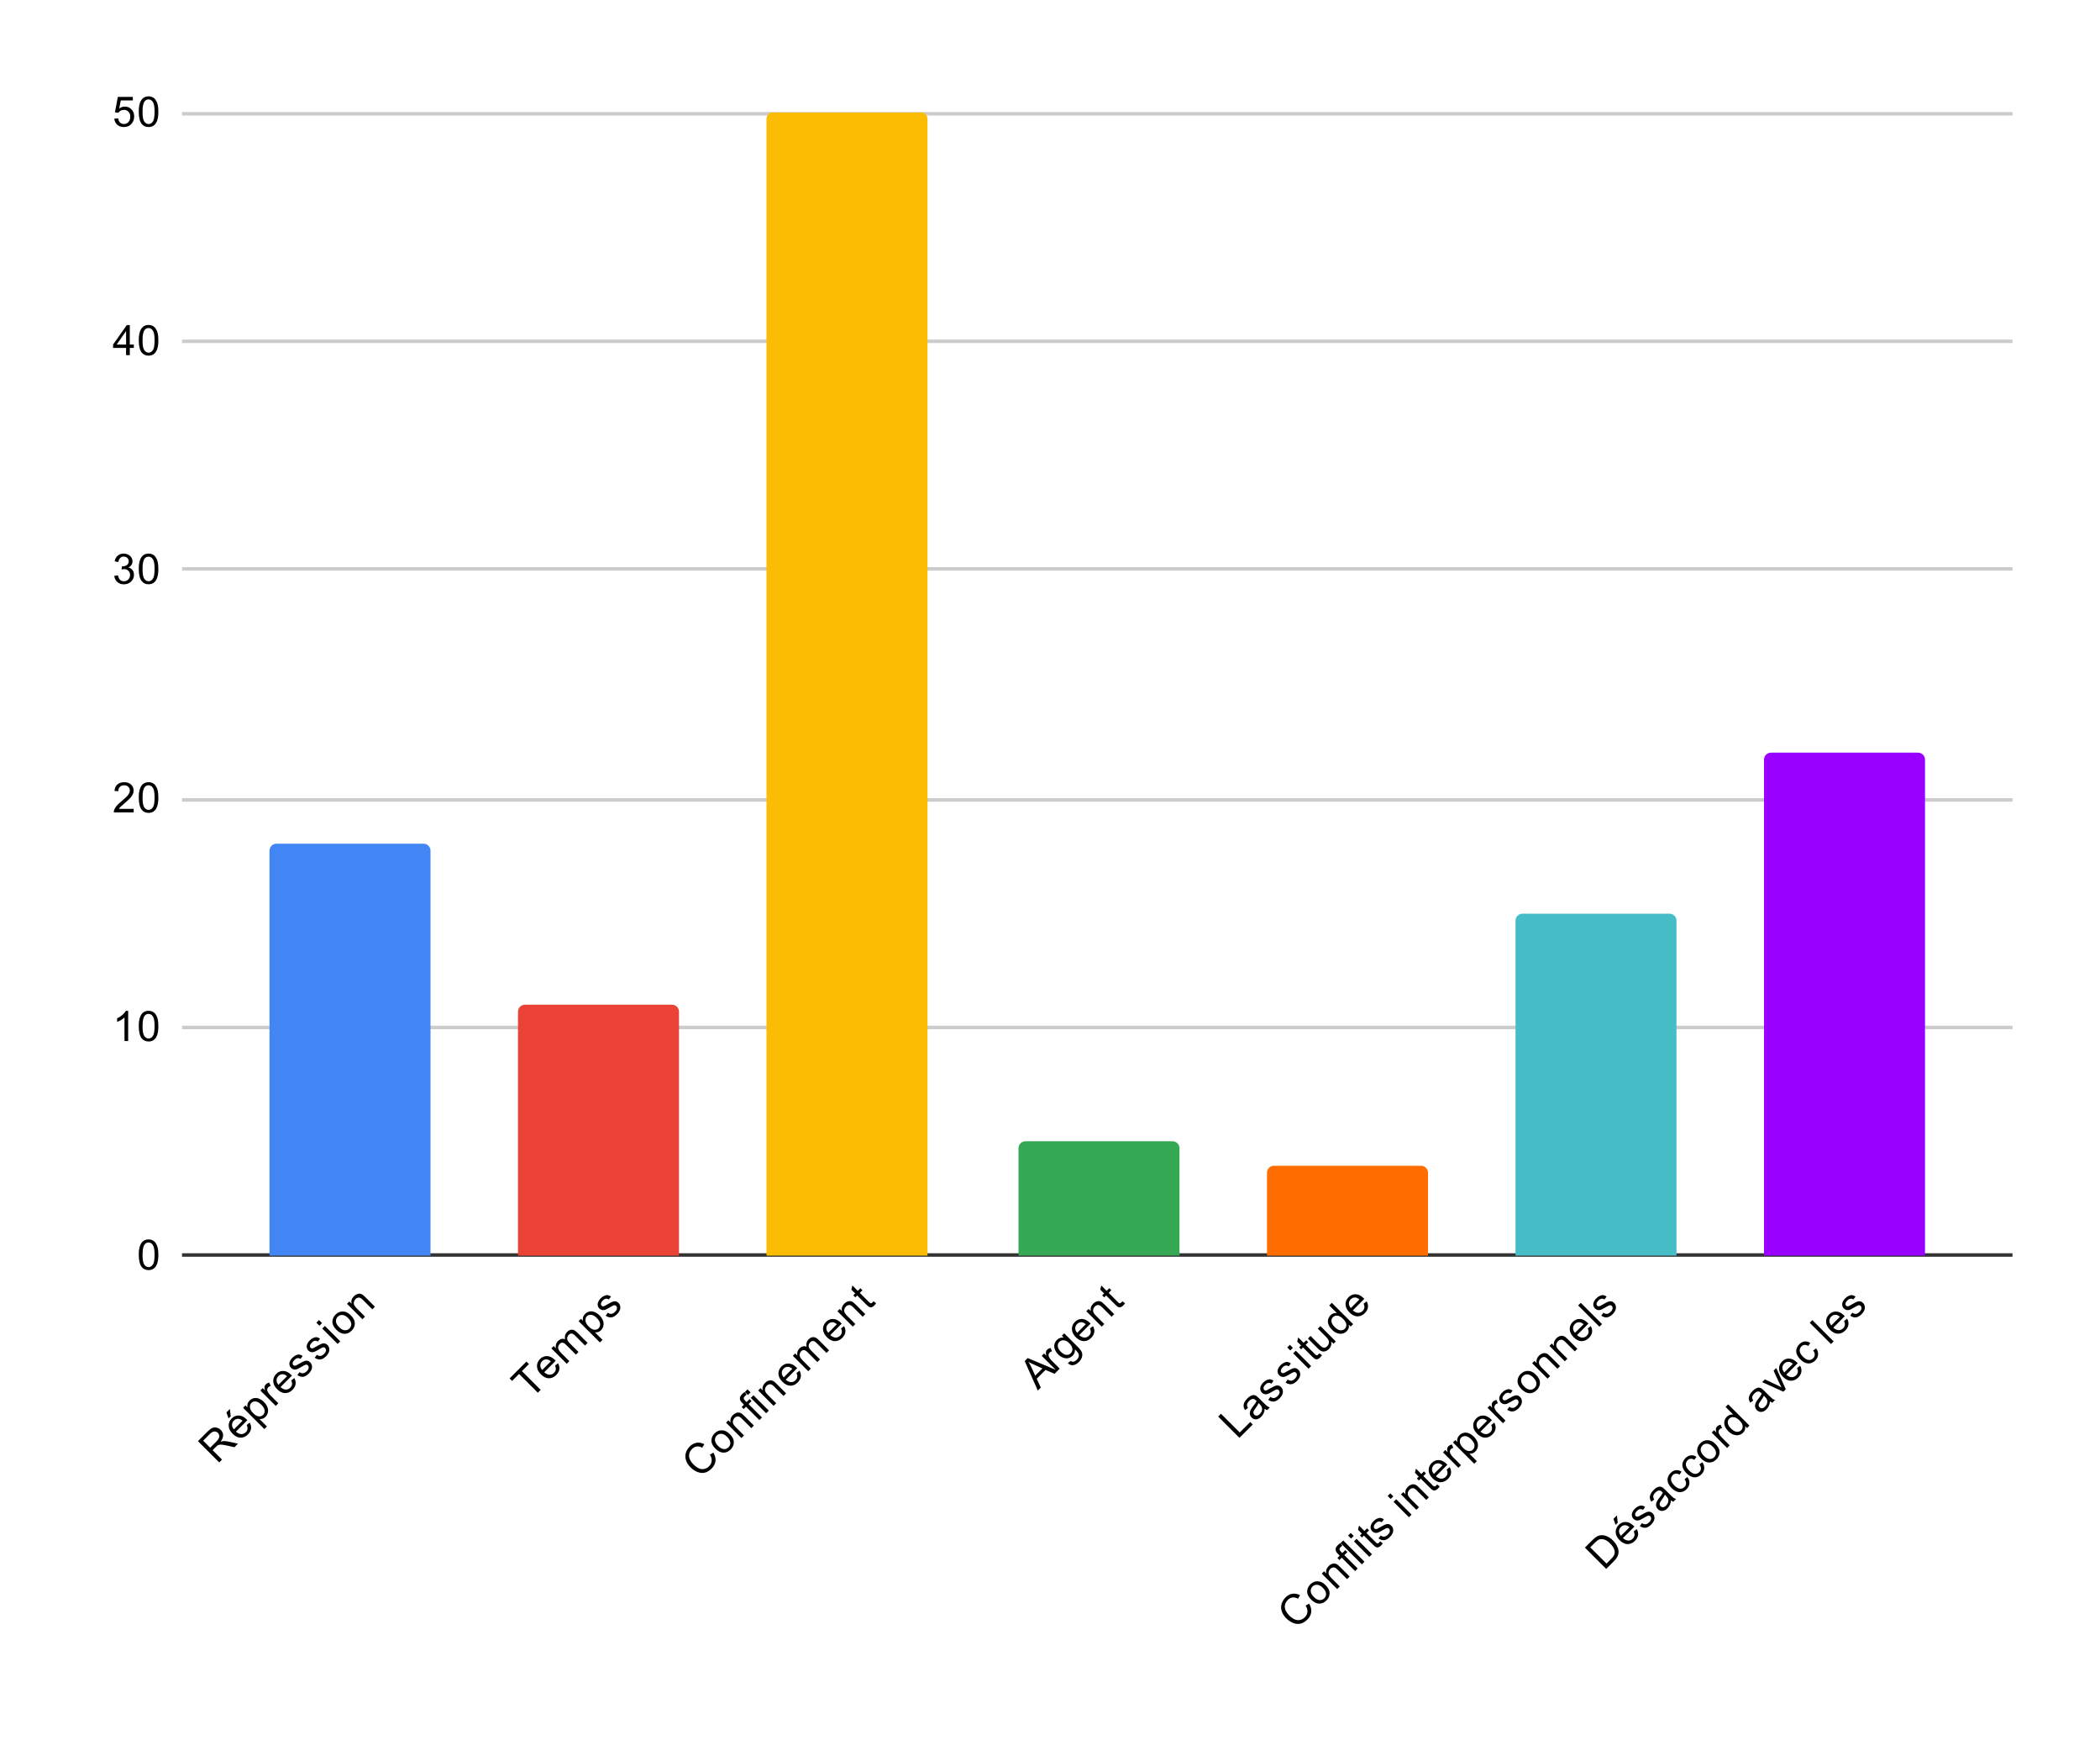 <svg version="1.1" viewBox="0.0 0.0 600.0 503.0" fill="none" stroke="none" stroke-linecap="square" stroke-miterlimit="10" width="600" height="503" xmlns:xlink="http://www.w3.org/1999/xlink" xmlns="http://www.w3.org/2000/svg"><path fill="#ffffff" d="M0 0L600.0 0L600.0 503.0L0 503.0L0 0Z" fill-rule="nonzero"/><path stroke="#333333" stroke-width="1.0" stroke-linecap="butt" d="M52.5 358.5L574.5 358.5" fill-rule="nonzero"/><path stroke="#cccccc" stroke-width="1.0" stroke-linecap="butt" d="M52.5 293.5L574.5 293.5" fill-rule="nonzero"/><path stroke="#cccccc" stroke-width="1.0" stroke-linecap="butt" d="M52.5 228.5L574.5 228.5" fill-rule="nonzero"/><path stroke="#cccccc" stroke-width="1.0" stroke-linecap="butt" d="M52.5 162.5L574.5 162.5" fill-rule="nonzero"/><path stroke="#cccccc" stroke-width="1.0" stroke-linecap="butt" d="M52.5 97.5L574.5 97.5" fill-rule="nonzero"/><path stroke="#cccccc" stroke-width="1.0" stroke-linecap="butt" d="M52.5 32.5L574.5 32.5" fill-rule="nonzero"/><clipPath id="id_0"><path d="M52.15 32.15L574.85 32.15L574.85 358.675L52.15 358.675L52.15 32.15Z" clip-rule="nonzero"/></clipPath><path stroke="#000000" stroke-width="2.0" stroke-linecap="butt" stroke-opacity="0.0" clip-path="url(#id_0)" d="M123.0 359.0L77.0 359.0L77.0 243.0C77.0 241.895 77.895 241.0 79.0 241.0L121.0 241.0C122.105 241.0 123.0 241.895 123.0 243.0Z" fill-rule="nonzero"/><path fill="#4285f4" clip-path="url(#id_0)" d="M123.0 359.0L77.0 359.0L77.0 243.0C77.0 241.895 77.895 241.0 79.0 241.0L121.0 241.0C122.105 241.0 123.0 241.895 123.0 243.0Z" fill-rule="nonzero"/><path stroke="#000000" stroke-width="2.0" stroke-linecap="butt" stroke-opacity="0.0" clip-path="url(#id_0)" d="M194.0 359.0L148.0 359.0L148.0 289.0C148.0 287.895 148.895 287.0 150.0 287.0L192.0 287.0C193.105 287.0 194.0 287.895 194.0 289.0Z" fill-rule="nonzero"/><path fill="#ea4335" clip-path="url(#id_0)" d="M194.0 359.0L148.0 359.0L148.0 289.0C148.0 287.895 148.895 287.0 150.0 287.0L192.0 287.0C193.105 287.0 194.0 287.895 194.0 289.0Z" fill-rule="nonzero"/><path stroke="#000000" stroke-width="2.0" stroke-linecap="butt" stroke-opacity="0.0" clip-path="url(#id_0)" d="M265.0 359.0L219.0 359.0L219.0 34.0C219.0 32.895 219.895 32.0 221.0 32.0L263.0 32.0C264.105 32.0 265.0 32.895 265.0 34.0Z" fill-rule="nonzero"/><path fill="#fbbc04" clip-path="url(#id_0)" d="M265.0 359.0L219.0 359.0L219.0 34.0C219.0 32.895 219.895 32.0 221.0 32.0L263.0 32.0C264.105 32.0 265.0 32.895 265.0 34.0Z" fill-rule="nonzero"/><path stroke="#000000" stroke-width="2.0" stroke-linecap="butt" stroke-opacity="0.0" clip-path="url(#id_0)" d="M337.0 359.0L291.0 359.0L291.0 328.0C291.0 326.895 291.895 326.0 293.0 326.0L335.0 326.0C336.105 326.0 337.0 326.895 337.0 328.0Z" fill-rule="nonzero"/><path fill="#34a853" clip-path="url(#id_0)" d="M337.0 359.0L291.0 359.0L291.0 328.0C291.0 326.895 291.895 326.0 293.0 326.0L335.0 326.0C336.105 326.0 337.0 326.895 337.0 328.0Z" fill-rule="nonzero"/><path stroke="#000000" stroke-width="2.0" stroke-linecap="butt" stroke-opacity="0.0" clip-path="url(#id_0)" d="M408.0 359.0L362.0 359.0L362.0 335.0C362.0 333.895 362.895 333.0 364.0 333.0L406.0 333.0C407.105 333.0 408.0 333.895 408.0 335.0Z" fill-rule="nonzero"/><path fill="#ff6d01" clip-path="url(#id_0)" d="M408.0 359.0L362.0 359.0L362.0 335.0C362.0 333.895 362.895 333.0 364.0 333.0L406.0 333.0C407.105 333.0 408.0 333.895 408.0 335.0Z" fill-rule="nonzero"/><path stroke="#000000" stroke-width="2.0" stroke-linecap="butt" stroke-opacity="0.0" clip-path="url(#id_0)" d="M479.0 359.0L433.0 359.0L433.0 263.0C433.0 261.895 433.895 261.0 435.0 261.0L477.0 261.0C478.105 261.0 479.0 261.895 479.0 263.0Z" fill-rule="nonzero"/><path fill="#46bdc6" clip-path="url(#id_0)" d="M479.0 359.0L433.0 359.0L433.0 263.0C433.0 261.895 433.895 261.0 435.0 261.0L477.0 261.0C478.105 261.0 479.0 261.895 479.0 263.0Z" fill-rule="nonzero"/><path stroke="#000000" stroke-width="2.0" stroke-linecap="butt" stroke-opacity="0.0" clip-path="url(#id_0)" d="M550.0 359.0L504.0 359.0L504.0 217.0C504.0 215.895 504.895 215.0 506.0 215.0L548.0 215.0C549.105 215.0 550.0 215.895 550.0 217.0Z" fill-rule="nonzero"/><path fill="#9900ff" clip-path="url(#id_0)" d="M550.0 359.0L504.0 359.0L504.0 217.0C504.0 215.895 504.895 215.0 506.0 215.0L548.0 215.0C549.105 215.0 550.0 215.895 550.0 217.0Z" fill-rule="nonzero"/><path fill="#000000" d="M39.65 358.441Q39.65 356.909 39.962 355.988Q40.275 355.05 40.884 354.55Q41.509 354.05 42.447 354.05Q43.134 354.05 43.65 354.331Q44.181 354.613 44.525 355.144Q44.869 355.659 45.056 356.409Q45.244 357.159 45.244 358.441Q45.244 359.956 44.931 360.878Q44.634 361.8 44.009 362.316Q43.4 362.816 42.447 362.816Q41.212 362.816 40.494 361.925Q39.65 360.863 39.65 358.441ZM40.728 358.441Q40.728 360.55 41.228 361.253Q41.728 361.956 42.447 361.956Q43.181 361.956 43.666 361.253Q44.166 360.55 44.166 358.441Q44.166 356.316 43.666 355.628Q43.181 354.925 42.431 354.925Q41.712 354.925 41.275 355.534Q40.728 356.316 40.728 358.441Z" fill-rule="nonzero"/><path fill="#000000" d="M36.619 297.37L35.572 297.37L35.572 290.651Q35.181 291.011 34.556 291.386Q33.947 291.745 33.462 291.917L33.462 290.901Q34.337 290.479 34.994 289.901Q35.666 289.308 35.947 288.745L36.619 288.745L36.619 297.37ZM39.65 293.136Q39.65 291.604 39.962 290.683Q40.275 289.745 40.884 289.245Q41.509 288.745 42.447 288.745Q43.134 288.745 43.65 289.026Q44.181 289.308 44.525 289.839Q44.869 290.354 45.056 291.104Q45.244 291.854 45.244 293.136Q45.244 294.651 44.931 295.573Q44.634 296.495 44.009 297.011Q43.4 297.511 42.447 297.511Q41.212 297.511 40.494 296.62Q39.65 295.558 39.65 293.136ZM40.728 293.136Q40.728 295.245 41.228 295.948Q41.728 296.651 42.447 296.651Q43.181 296.651 43.666 295.948Q44.166 295.245 44.166 293.136Q44.166 291.011 43.666 290.323Q43.181 289.62 42.431 289.62Q41.712 289.62 41.275 290.229Q40.728 291.011 40.728 293.136Z" fill-rule="nonzero"/><path fill="#000000" d="M38.197 231.049L38.197 232.065L32.509 232.065Q32.509 231.69 32.634 231.331Q32.853 230.752 33.322 230.19Q33.806 229.627 34.712 228.893Q36.119 227.737 36.603 227.065Q37.103 226.393 37.103 225.799Q37.103 225.174 36.65 224.752Q36.197 224.315 35.478 224.315Q34.712 224.315 34.259 224.768Q33.806 225.221 33.791 226.034L32.712 225.924Q32.822 224.706 33.541 224.081Q34.275 223.44 35.509 223.44Q36.744 223.44 37.462 224.127Q38.181 224.815 38.181 225.831Q38.181 226.346 37.962 226.846Q37.759 227.331 37.259 227.893Q36.775 228.44 35.65 229.393Q34.697 230.19 34.416 230.487Q34.15 230.768 33.978 231.049L38.197 231.049ZM39.65 227.831Q39.65 226.299 39.962 225.377Q40.275 224.44 40.884 223.94Q41.509 223.44 42.447 223.44Q43.134 223.44 43.65 223.721Q44.181 224.002 44.525 224.534Q44.869 225.049 45.056 225.799Q45.244 226.549 45.244 227.831Q45.244 229.346 44.931 230.268Q44.634 231.19 44.009 231.706Q43.4 232.206 42.447 232.206Q41.212 232.206 40.494 231.315Q39.65 230.252 39.65 227.831ZM40.728 227.831Q40.728 229.94 41.228 230.643Q41.728 231.346 42.447 231.346Q43.181 231.346 43.666 230.643Q44.166 229.94 44.166 227.831Q44.166 225.706 43.666 225.018Q43.181 224.315 42.431 224.315Q41.712 224.315 41.275 224.924Q40.728 225.706 40.728 227.831Z" fill-rule="nonzero"/><path fill="#000000" d="M32.65 164.494L33.712 164.354Q33.884 165.244 34.322 165.651Q34.759 166.041 35.384 166.041Q36.134 166.041 36.65 165.526Q37.166 165.01 37.166 164.244Q37.166 163.526 36.681 163.057Q36.212 162.572 35.478 162.572Q35.181 162.572 34.728 162.697L34.853 161.76Q34.962 161.776 35.025 161.776Q35.697 161.776 36.228 161.432Q36.775 161.072 36.775 160.338Q36.775 159.76 36.384 159.385Q35.994 158.994 35.369 158.994Q34.759 158.994 34.337 159.385Q33.931 159.776 33.822 160.541L32.759 160.354Q32.947 159.307 33.634 158.729Q34.322 158.135 35.337 158.135Q36.041 158.135 36.634 158.447Q37.228 158.744 37.541 159.26Q37.853 159.776 37.853 160.369Q37.853 160.916 37.556 161.385Q37.259 161.838 36.681 162.104Q37.431 162.276 37.853 162.838Q38.275 163.385 38.275 164.229Q38.275 165.354 37.447 166.135Q36.634 166.916 35.384 166.916Q34.259 166.916 33.509 166.244Q32.759 165.557 32.65 164.494ZM39.65 162.526Q39.65 160.994 39.962 160.072Q40.275 159.135 40.884 158.635Q41.509 158.135 42.447 158.135Q43.134 158.135 43.65 158.416Q44.181 158.697 44.525 159.229Q44.869 159.744 45.056 160.494Q45.244 161.244 45.244 162.526Q45.244 164.041 44.931 164.963Q44.634 165.885 44.009 166.401Q43.4 166.901 42.447 166.901Q41.212 166.901 40.494 166.01Q39.65 164.947 39.65 162.526ZM40.728 162.526Q40.728 164.635 41.228 165.338Q41.728 166.041 42.447 166.041Q43.181 166.041 43.666 165.338Q44.166 164.635 44.166 162.526Q44.166 160.401 43.666 159.713Q43.181 159.01 42.431 159.01Q41.712 159.01 41.275 159.619Q40.728 160.401 40.728 162.526Z" fill-rule="nonzero"/><path fill="#000000" d="M36.025 101.455L36.025 99.392L32.306 99.392L32.306 98.424L36.228 92.861L37.087 92.861L37.087 98.424L38.244 98.424L38.244 99.392L37.087 99.392L37.087 101.455L36.025 101.455ZM36.025 98.424L36.025 94.564L33.337 98.424L36.025 98.424ZM39.65 97.221Q39.65 95.689 39.962 94.767Q40.275 93.83 40.884 93.33Q41.509 92.83 42.447 92.83Q43.134 92.83 43.65 93.111Q44.181 93.392 44.525 93.924Q44.869 94.439 45.056 95.189Q45.244 95.939 45.244 97.221Q45.244 98.736 44.931 99.658Q44.634 100.58 44.009 101.096Q43.4 101.596 42.447 101.596Q41.212 101.596 40.494 100.705Q39.65 99.642 39.65 97.221ZM40.728 97.221Q40.728 99.33 41.228 100.033Q41.728 100.736 42.447 100.736Q43.181 100.736 43.666 100.033Q44.166 99.33 44.166 97.221Q44.166 95.096 43.666 94.408Q43.181 93.705 42.431 93.705Q41.712 93.705 41.275 94.314Q40.728 95.096 40.728 97.221Z" fill-rule="nonzero"/><path fill="#000000" d="M32.65 33.9L33.759 33.806Q33.884 34.619 34.322 35.025Q34.775 35.431 35.416 35.431Q36.166 35.431 36.697 34.853Q37.228 34.275 37.228 33.337Q37.228 32.431 36.712 31.916Q36.212 31.384 35.384 31.384Q34.884 31.384 34.462 31.619Q34.056 31.853 33.822 32.212L32.837 32.087L33.666 27.681L37.947 27.681L37.947 28.681L34.509 28.681L34.056 30.994Q34.822 30.447 35.666 30.447Q36.791 30.447 37.556 31.228Q38.337 32.009 38.337 33.244Q38.337 34.4 37.666 35.259Q36.837 36.291 35.416 36.291Q34.244 36.291 33.494 35.634Q32.759 34.978 32.65 33.9ZM39.65 31.916Q39.65 30.384 39.962 29.463Q40.275 28.525 40.884 28.025Q41.509 27.525 42.447 27.525Q43.134 27.525 43.65 27.806Q44.181 28.088 44.525 28.619Q44.869 29.134 45.056 29.884Q45.244 30.634 45.244 31.916Q45.244 33.431 44.931 34.353Q44.634 35.275 44.009 35.791Q43.4 36.291 42.447 36.291Q41.212 36.291 40.494 35.4Q39.65 34.337 39.65 31.916ZM40.728 31.916Q40.728 34.025 41.228 34.728Q41.728 35.431 42.447 35.431Q43.181 35.431 43.666 34.728Q44.166 34.025 44.166 31.916Q44.166 29.791 43.666 29.103Q43.181 28.4 42.431 28.4Q41.712 28.4 41.275 29.009Q40.728 29.791 40.728 31.916Z" fill-rule="nonzero"/><path fill="#000000" d="M62.632 417.752L56.556 411.675L59.251 408.98Q60.069 408.162 60.655 407.908Q61.24 407.654 61.914 407.82Q62.577 407.974 63.074 408.471Q63.726 409.123 63.748 409.985Q63.77 410.847 63.019 411.841Q63.494 411.675 63.803 411.653Q64.477 411.62 65.273 411.797L67.991 412.394L66.974 413.41L64.919 412.946Q64.013 412.747 63.494 412.692Q62.986 412.626 62.687 412.703Q62.389 412.758 62.146 412.891Q61.991 413.001 61.682 413.311L60.743 414.25L63.439 416.946L62.632 417.752ZM60.047 413.554L61.781 411.819Q62.323 411.278 62.522 410.858Q62.721 410.416 62.632 410.018Q62.544 409.598 62.245 409.3Q61.815 408.869 61.218 408.913Q60.632 408.947 59.958 409.62L58.036 411.543L60.047 413.554ZM70.488 407.068L71.35 406.383Q71.847 407.234 71.725 408.107Q71.604 408.98 70.841 409.742Q69.88 410.703 68.709 410.681Q67.549 410.648 66.477 409.576Q65.372 408.471 65.339 407.289Q65.295 406.096 66.201 405.19Q67.085 404.306 68.234 404.35Q69.394 404.383 70.488 405.477Q70.554 405.544 70.687 405.676L67.405 408.958Q68.179 409.643 68.93 409.665Q69.67 409.676 70.223 409.123Q70.631 408.714 70.709 408.217Q70.786 407.698 70.488 407.068ZM66.842 408.306L69.294 405.853Q68.687 405.334 68.179 405.289Q67.383 405.223 66.82 405.787Q66.3 406.306 66.289 407.002Q66.289 407.687 66.842 408.306ZM65.306 405.179L64.698 403.466L65.682 402.483L65.925 404.56L65.306 405.179ZM75.537 408.228L69.449 402.141L70.123 401.467L70.687 402.03Q70.598 401.456 70.731 400.992Q70.874 400.516 71.305 400.086Q71.869 399.522 72.587 399.378Q73.305 399.235 74.045 399.555Q74.797 399.865 75.426 400.494Q76.1 401.168 76.399 401.953Q76.708 402.726 76.531 403.477Q76.354 404.229 75.846 404.737Q75.471 405.113 75.018 405.256Q74.554 405.389 74.134 405.345L76.277 407.488L75.537 408.228ZM72.344 403.687Q73.195 404.538 73.946 404.604Q74.686 404.66 75.172 404.174Q75.669 403.676 75.603 402.903Q75.537 402.13 74.653 401.246Q73.813 400.406 73.062 400.34Q72.3 400.262 71.814 400.748Q71.338 401.224 71.416 402.03Q71.493 402.837 72.344 403.687ZM78.785 401.599L74.388 397.202L75.062 396.528L75.725 397.191Q75.515 396.473 75.581 396.119Q75.647 395.743 75.913 395.478Q76.288 395.103 76.907 394.948L77.349 395.898Q76.907 396.009 76.642 396.274Q76.388 396.528 76.343 396.882Q76.299 397.213 76.487 397.555Q76.752 398.086 77.216 398.55L79.525 400.859L78.785 401.599ZM83.216 394.34L84.077 393.655Q84.575 394.506 84.453 395.379Q84.332 396.252 83.569 397.014Q82.608 397.975 81.437 397.953Q80.277 397.92 79.205 396.848Q78.1 395.743 78.067 394.561Q78.023 393.368 78.929 392.462Q79.813 391.578 80.962 391.622Q82.122 391.656 83.216 392.749Q83.282 392.816 83.415 392.948L80.133 396.23Q80.906 396.915 81.658 396.937Q82.398 396.948 82.95 396.395Q83.359 395.987 83.437 395.489Q83.514 394.97 83.216 394.34ZM79.57 395.578L82.022 393.125Q81.415 392.606 80.906 392.562Q80.111 392.495 79.548 393.059Q79.028 393.578 79.017 394.274Q79.017 394.959 79.57 395.578ZM84.961 392.794L85.58 391.954Q86.088 392.329 86.596 392.285Q87.116 392.23 87.635 391.711Q88.143 391.203 88.187 390.761Q88.232 390.297 87.944 390.009Q87.69 389.755 87.326 389.833Q87.072 389.888 86.309 390.341Q85.282 390.948 84.818 391.125Q84.354 391.28 83.923 391.18Q83.492 391.081 83.16 390.75Q82.873 390.462 82.752 390.076Q82.63 389.689 82.696 389.291Q82.752 388.993 82.962 388.606Q83.171 388.219 83.525 387.866Q84.033 387.358 84.575 387.126Q85.116 386.872 85.558 386.938Q86 387.004 86.486 387.358L85.856 388.186Q85.481 387.899 85.05 387.954Q84.619 387.987 84.177 388.429Q83.669 388.938 83.624 389.335Q83.569 389.722 83.801 389.954Q83.945 390.098 84.144 390.12Q84.365 390.142 84.63 390.031Q84.785 389.965 85.481 389.556Q86.497 388.982 86.939 388.805Q87.381 388.628 87.812 388.706Q88.243 388.783 88.629 389.17Q89.005 389.545 89.116 390.098Q89.226 390.628 89.005 391.225Q88.773 391.81 88.254 392.329Q87.392 393.191 86.585 393.291Q85.779 393.368 84.961 392.794ZM89.911 387.844L90.53 387.004Q91.038 387.38 91.546 387.336Q92.066 387.28 92.585 386.761Q93.093 386.253 93.137 385.811Q93.181 385.347 92.894 385.06Q92.64 384.805 92.275 384.883Q92.021 384.938 91.259 385.391Q90.231 385.999 89.767 386.175Q89.303 386.33 88.872 386.231Q88.442 386.131 88.11 385.8Q87.823 385.513 87.701 385.126Q87.58 384.739 87.646 384.341Q87.701 384.043 87.911 383.656Q88.121 383.27 88.475 382.916Q88.983 382.408 89.524 382.176Q90.066 381.922 90.508 381.988Q90.95 382.054 91.436 382.408L90.806 383.237Q90.43 382.949 89.999 383.005Q89.569 383.038 89.127 383.48Q88.618 383.988 88.574 384.386Q88.519 384.772 88.751 385.004Q88.895 385.148 89.093 385.17Q89.314 385.192 89.58 385.082Q89.734 385.015 90.43 384.607Q91.447 384.032 91.889 383.855Q92.331 383.678 92.762 383.756Q93.192 383.833 93.579 384.22Q93.955 384.596 94.065 385.148Q94.176 385.678 93.955 386.275Q93.723 386.86 93.204 387.38Q92.342 388.242 91.535 388.341Q90.729 388.418 89.911 387.844ZM91.259 378.696L90.397 377.834L91.148 377.082L92.01 377.944L91.259 378.696ZM96.474 383.911L92.077 379.513L92.828 378.762L97.225 383.159L96.474 383.911ZM96.12 379.867Q94.894 378.64 94.982 377.381Q95.06 376.331 95.877 375.514Q96.783 374.608 97.954 374.63Q99.126 374.63 100.175 375.679Q101.026 376.53 101.258 377.27Q101.49 378.011 101.269 378.784Q101.048 379.535 100.473 380.11Q99.556 381.027 98.396 381.016Q97.236 380.983 96.12 379.867ZM96.883 379.104Q97.722 379.944 98.507 379.999Q99.302 380.044 99.855 379.491Q100.418 378.928 100.363 378.143Q100.308 377.359 99.446 376.497Q98.628 375.679 97.833 375.635Q97.048 375.58 96.496 376.132Q95.944 376.685 95.988 377.48Q96.032 378.254 96.883 379.104ZM103.545 376.839L99.148 372.442L99.811 371.779L100.429 372.398Q100.197 371.194 101.114 370.277Q101.512 369.879 101.987 369.691Q102.473 369.492 102.871 369.558Q103.269 369.625 103.644 369.868Q103.887 370.045 104.407 370.564L107.114 373.271L106.373 374.011L103.7 371.337Q103.236 370.873 102.926 370.741Q102.617 370.608 102.263 370.696Q101.899 370.774 101.6 371.072Q101.125 371.547 101.081 372.21Q101.037 372.851 101.877 373.691L104.285 376.099L103.545 376.839Z" fill-rule="nonzero"/><path fill="#000000" d="M153.668 397.832L148.31 392.473L146.31 394.473L145.592 393.755L150.409 388.938L151.127 389.656L149.116 391.667L154.475 397.025L153.668 397.832ZM158.574 390.098L159.436 389.413Q159.933 390.263 159.811 391.136Q159.69 392.009 158.927 392.771Q157.966 393.733 156.795 393.711Q155.635 393.677 154.563 392.606Q153.458 391.501 153.425 390.319Q153.381 389.125 154.287 388.219Q155.171 387.336 156.32 387.38Q157.48 387.413 158.574 388.507Q158.64 388.573 158.773 388.706L155.491 391.987Q156.265 392.672 157.016 392.694Q157.756 392.705 158.309 392.153Q158.718 391.744 158.795 391.247Q158.872 390.727 158.574 390.098ZM154.928 391.335L157.381 388.882Q156.773 388.363 156.265 388.319Q155.469 388.253 154.906 388.816Q154.387 389.335 154.375 390.031Q154.375 390.716 154.928 391.335ZM161.933 389.567L157.535 385.17L158.198 384.507L158.817 385.126Q158.695 384.584 158.85 384.054Q158.994 383.513 159.436 383.071Q159.922 382.585 160.43 382.474Q160.949 382.353 161.435 382.596Q161.203 381.303 162.032 380.474Q162.695 379.812 163.402 379.834Q164.109 379.834 164.872 380.596L167.888 383.612L167.148 384.352L164.374 381.579Q163.932 381.137 163.656 381.016Q163.391 380.883 163.082 380.95Q162.772 381.016 162.507 381.281Q162.043 381.745 162.043 382.364Q162.054 382.971 162.739 383.656L165.291 386.209L164.54 386.96L161.679 384.098Q161.181 383.601 160.75 383.546Q160.32 383.469 159.911 383.877Q159.59 384.198 159.491 384.629Q159.392 385.06 159.59 385.502Q159.789 385.943 160.386 386.54L162.673 388.827L161.933 389.567ZM171.401 383.48L165.314 377.392L165.987 376.718L166.551 377.281Q166.463 376.707 166.595 376.243Q166.739 375.768 167.17 375.337Q167.733 374.773 168.451 374.63Q169.169 374.486 169.91 374.807Q170.661 375.116 171.291 375.746Q171.965 376.42 172.263 377.204Q172.572 377.977 172.396 378.729Q172.219 379.48 171.711 379.988Q171.335 380.364 170.882 380.508Q170.418 380.64 169.998 380.596L172.142 382.739L171.401 383.48ZM168.208 378.939Q169.059 379.789 169.81 379.856Q170.551 379.911 171.037 379.425Q171.534 378.928 171.468 378.154Q171.401 377.381 170.517 376.497Q169.678 375.657 168.926 375.591Q168.164 375.514 167.678 376Q167.203 376.475 167.28 377.281Q167.358 378.088 168.208 378.939ZM173.048 375.823L173.666 374.983Q174.174 375.359 174.683 375.315Q175.202 375.26 175.721 374.74Q176.229 374.232 176.274 373.79Q176.318 373.326 176.031 373.039Q175.776 372.785 175.412 372.862Q175.158 372.917 174.395 373.37Q173.368 373.978 172.904 374.155Q172.44 374.309 172.009 374.21Q171.578 374.11 171.247 373.779Q170.959 373.492 170.838 373.105Q170.716 372.718 170.783 372.321Q170.838 372.022 171.048 371.636Q171.258 371.249 171.611 370.895Q172.119 370.387 172.661 370.155Q173.202 369.901 173.644 369.967Q174.086 370.034 174.572 370.387L173.942 371.216Q173.567 370.928 173.136 370.984Q172.705 371.017 172.263 371.459Q171.755 371.967 171.711 372.365Q171.655 372.751 171.887 372.983Q172.031 373.127 172.23 373.149Q172.451 373.171 172.716 373.061Q172.871 372.995 173.567 372.586Q174.583 372.011 175.025 371.834Q175.467 371.658 175.898 371.735Q176.329 371.812 176.716 372.199Q177.091 372.575 177.202 373.127Q177.312 373.657 177.091 374.254Q176.859 374.84 176.34 375.359Q175.478 376.221 174.672 376.32Q173.865 376.397 173.048 375.823Z" fill-rule="nonzero"/><path fill="#000000" d="M202.82 415.531L203.825 414.946Q204.554 416.183 204.422 417.354Q204.289 418.526 203.339 419.476Q202.355 420.459 201.339 420.68Q200.323 420.901 199.251 420.47Q198.168 420.028 197.295 419.155Q196.345 418.205 196.003 417.133Q195.66 416.062 195.958 415.034Q196.268 413.996 197.074 413.189Q197.98 412.283 199.063 412.128Q200.157 411.963 201.24 412.559L200.632 413.543Q199.759 413.09 199.052 413.2Q198.345 413.289 197.737 413.896Q197.041 414.592 196.909 415.41Q196.776 416.205 197.141 416.968Q197.516 417.719 198.124 418.327Q198.897 419.1 199.693 419.454Q200.499 419.796 201.262 419.608Q202.024 419.421 202.588 418.857Q203.261 418.183 203.339 417.332Q203.427 416.471 202.82 415.531ZM204.411 413.808Q203.184 412.581 203.273 411.322Q203.35 410.272 204.167 409.455Q205.073 408.549 206.245 408.571Q207.416 408.571 208.465 409.62Q209.316 410.471 209.548 411.211Q209.78 411.952 209.559 412.725Q209.338 413.476 208.764 414.051Q207.847 414.968 206.687 414.957Q205.526 414.924 204.411 413.808ZM205.173 413.046Q206.013 413.885 206.797 413.94Q207.592 413.985 208.145 413.432Q208.708 412.869 208.653 412.084Q208.598 411.3 207.736 410.438Q206.919 409.62 206.123 409.576Q205.339 409.521 204.786 410.073Q204.234 410.626 204.278 411.421Q204.322 412.195 205.173 413.046ZM211.835 410.781L207.438 406.383L208.101 405.72L208.719 406.339Q208.487 405.135 209.404 404.218Q209.802 403.82 210.277 403.632Q210.763 403.433 211.161 403.5Q211.559 403.566 211.935 403.809Q212.178 403.986 212.697 404.505L215.404 407.212L214.664 407.952L211.99 405.278Q211.526 404.814 211.216 404.682Q210.907 404.549 210.554 404.638Q210.189 404.715 209.891 405.013Q209.416 405.488 209.371 406.151Q209.327 406.792 210.167 407.632L212.575 410.04L211.835 410.781ZM216.962 405.654L213.139 401.831L212.476 402.494L211.901 401.92L212.564 401.257L212.089 400.782Q211.647 400.34 211.515 400.052Q211.327 399.644 211.415 399.202Q211.515 398.749 212.001 398.263Q212.321 397.942 212.774 397.644L213.305 398.395Q213.039 398.594 212.829 398.804Q212.487 399.146 212.487 399.434Q212.498 399.71 212.896 400.108L213.305 400.516L214.166 399.655L214.741 400.229L213.879 401.091L217.702 404.914L216.962 405.654ZM213.691 398.495L212.829 397.633L213.581 396.882L214.443 397.743L213.691 398.495ZM218.906 403.709L214.509 399.312L215.26 398.561L219.657 402.958L218.906 403.709ZM221.028 401.588L216.63 397.191L217.293 396.528L217.912 397.147Q217.68 395.942 218.597 395.025Q218.995 394.628 219.47 394.44Q219.956 394.241 220.354 394.307Q220.751 394.373 221.127 394.617Q221.37 394.793 221.889 395.313L224.596 398.019L223.856 398.76L221.182 396.086Q220.718 395.622 220.409 395.489Q220.099 395.357 219.746 395.445Q219.381 395.523 219.083 395.821Q218.608 396.296 218.564 396.959Q218.519 397.6 219.359 398.439L221.768 400.848L221.028 401.588ZM227.568 392.219L228.43 391.534Q228.927 392.385 228.806 393.258Q228.684 394.13 227.922 394.893Q226.961 395.854 225.789 395.832Q224.629 395.799 223.558 394.727Q222.453 393.622 222.42 392.44Q222.375 391.247 223.281 390.341Q224.165 389.457 225.314 389.501Q226.474 389.534 227.568 390.628Q227.635 390.694 227.767 390.827L224.486 394.108Q225.259 394.793 226.01 394.815Q226.751 394.826 227.303 394.274Q227.712 393.865 227.789 393.368Q227.867 392.849 227.568 392.219ZM223.922 393.456L226.375 391.004Q225.767 390.484 225.259 390.44Q224.464 390.374 223.9 390.937Q223.381 391.457 223.37 392.153Q223.37 392.838 223.922 393.456ZM230.927 391.689L226.53 387.291L227.193 386.628L227.811 387.247Q227.69 386.706 227.844 386.175Q227.988 385.634 228.43 385.192Q228.916 384.706 229.424 384.596Q229.944 384.474 230.43 384.717Q230.198 383.424 231.026 382.596Q231.689 381.933 232.396 381.955Q233.104 381.955 233.866 382.717L236.882 385.734L236.142 386.474L233.369 383.701Q232.927 383.259 232.651 383.137Q232.385 383.005 232.076 383.071Q231.767 383.137 231.502 383.402Q231.037 383.866 231.037 384.485Q231.049 385.093 231.734 385.778L234.286 388.33L233.534 389.081L230.673 386.22Q230.176 385.722 229.745 385.667Q229.314 385.59 228.905 385.999Q228.585 386.319 228.485 386.75Q228.386 387.181 228.585 387.623Q228.784 388.065 229.38 388.661L231.667 390.948L230.927 391.689ZM240.296 379.491L241.158 378.806Q241.655 379.657 241.534 380.53Q241.412 381.402 240.65 382.165Q239.688 383.126 238.517 383.104Q237.357 383.071 236.286 381.999Q235.181 380.894 235.148 379.712Q235.103 378.519 236.009 377.613Q236.893 376.729 238.042 376.773Q239.202 376.806 240.296 377.9Q240.362 377.966 240.495 378.099L237.214 381.38Q237.987 382.065 238.738 382.087Q239.479 382.099 240.031 381.546Q240.44 381.137 240.517 380.64Q240.594 380.121 240.296 379.491ZM236.65 380.729L239.103 378.276Q238.495 377.756 237.987 377.712Q237.192 377.646 236.628 378.209Q236.109 378.729 236.098 379.425Q236.098 380.11 236.65 380.729ZM243.655 378.961L239.258 374.563L239.921 373.901L240.539 374.519Q240.307 373.315 241.224 372.398Q241.622 372 242.097 371.812Q242.583 371.613 242.981 371.68Q243.379 371.746 243.754 371.989Q243.997 372.166 244.517 372.685L247.224 375.392L246.483 376.132L243.81 373.459Q243.346 372.995 243.036 372.862Q242.727 372.729 242.373 372.818Q242.009 372.895 241.71 373.193Q241.235 373.669 241.191 374.331Q241.147 374.972 241.987 375.812L244.395 378.221L243.655 378.961ZM249.566 371.724L250.328 372.265Q250.074 372.652 249.831 372.895Q249.422 373.304 249.08 373.403Q248.726 373.492 248.417 373.381Q248.119 373.26 247.445 372.586L244.914 370.056L244.373 370.597L243.799 370.022L244.34 369.481L243.246 368.387L243.544 367.205L245.08 368.741L245.831 367.99L246.406 368.564L245.655 369.315L248.229 371.89Q248.549 372.21 248.671 372.265Q248.804 372.31 248.947 372.276Q249.091 372.243 249.257 372.077Q249.389 371.945 249.566 371.724Z" fill-rule="nonzero"/><path fill="#000000" d="M296.518 397.213L292.773 388.805L293.635 387.943L302.197 391.534L301.291 392.44L298.728 391.313L296.198 393.843L297.369 396.362L296.518 397.213ZM295.778 392.959L297.833 390.904L295.524 389.855Q294.463 389.391 293.834 389.026Q294.298 389.733 294.662 390.518L295.778 392.959ZM302.032 391.7L297.634 387.302L298.308 386.628L298.971 387.291Q298.761 386.573 298.827 386.22Q298.894 385.844 299.159 385.579Q299.535 385.203 300.153 385.048L300.595 385.999Q300.153 386.109 299.888 386.374Q299.634 386.628 299.59 386.982Q299.546 387.313 299.734 387.656Q299.999 388.186 300.463 388.65L302.772 390.959L302.032 391.7ZM305.092 389.368L305.932 388.75Q306.307 389.037 306.672 388.982Q307.158 388.916 307.633 388.44Q308.152 387.921 308.219 387.435Q308.296 386.938 308.031 386.474Q307.865 386.175 307.125 385.457Q307.213 386.518 306.484 387.247Q305.578 388.153 304.429 387.998Q303.269 387.833 302.363 386.927Q301.733 386.297 301.424 385.546Q301.115 384.772 301.258 384.054Q301.402 383.336 301.987 382.75Q302.772 381.966 303.91 382.087L303.38 381.557L304.065 380.872L307.865 384.673Q308.893 385.7 309.114 386.341Q309.335 386.982 309.125 387.678Q308.926 388.385 308.263 389.048Q307.479 389.833 306.639 389.965Q305.799 390.098 305.092 389.368ZM303.07 386.109Q303.932 386.971 304.672 387.026Q305.412 387.081 305.932 386.562Q306.451 386.043 306.396 385.303Q306.352 384.551 305.512 383.712Q304.705 382.905 303.932 382.861Q303.17 382.806 302.661 383.314Q302.164 383.811 302.219 384.573Q302.275 385.314 303.07 386.109ZM311.412 379.491L312.274 378.806Q312.771 379.657 312.649 380.53Q312.528 381.402 311.765 382.165Q310.804 383.126 309.633 383.104Q308.473 383.071 307.401 381.999Q306.296 380.894 306.263 379.712Q306.219 378.519 307.125 377.613Q308.009 376.729 309.158 376.773Q310.318 376.806 311.412 377.9Q311.478 377.966 311.611 378.099L308.329 381.38Q309.103 382.065 309.854 382.087Q310.594 382.099 311.147 381.546Q311.555 381.137 311.633 380.64Q311.71 380.121 311.412 379.491ZM307.766 380.729L310.219 378.276Q309.611 377.756 309.103 377.712Q308.307 377.646 307.744 378.209Q307.224 378.729 307.213 379.425Q307.213 380.11 307.766 380.729ZM314.771 378.961L310.373 374.563L311.036 373.901L311.655 374.519Q311.423 373.315 312.34 372.398Q312.738 372 313.213 371.812Q313.699 371.613 314.097 371.68Q314.494 371.746 314.87 371.989Q315.113 372.166 315.632 372.685L318.339 375.392L317.599 376.132L314.925 373.459Q314.461 372.995 314.152 372.862Q313.842 372.729 313.489 372.818Q313.124 372.895 312.826 373.193Q312.351 373.669 312.307 374.331Q312.263 374.972 313.102 375.812L315.511 378.221L314.771 378.961ZM320.682 371.724L321.444 372.265Q321.19 372.652 320.947 372.895Q320.538 373.304 320.195 373.403Q319.842 373.492 319.533 373.381Q319.234 373.26 318.56 372.586L316.03 370.056L315.489 370.597L314.914 370.022L315.456 369.481L314.362 368.387L314.66 367.205L316.196 368.741L316.947 367.99L317.522 368.564L316.77 369.315L319.345 371.89Q319.665 372.21 319.787 372.265Q319.919 372.31 320.063 372.276Q320.206 372.243 320.372 372.077Q320.505 371.945 320.682 371.724Z" fill-rule="nonzero"/><path fill="#000000" d="M354.122 410.725L348.045 404.649L348.851 403.842L354.21 409.201L357.204 406.206L357.922 406.925L354.122 410.725ZM361.347 402.417Q361.281 403.19 361.038 403.721Q360.806 404.24 360.364 404.682Q359.635 405.411 358.895 405.444Q358.154 405.477 357.602 404.925Q357.282 404.604 357.16 404.196Q357.027 403.776 357.116 403.378Q357.193 402.969 357.414 402.594Q357.558 402.317 357.955 401.809Q358.751 400.815 359.027 400.229Q358.873 400.075 358.839 400.041Q358.375 399.577 357.978 399.599Q357.447 399.644 356.884 400.207Q356.365 400.726 356.298 401.168Q356.221 401.599 356.563 402.185L355.735 402.815Q355.37 402.251 355.315 401.732Q355.26 401.213 355.536 400.627Q355.812 400.041 356.376 399.478Q356.939 398.914 357.425 398.693Q357.911 398.473 358.276 398.506Q358.64 398.539 359.016 398.782Q359.237 398.937 359.734 399.434L360.729 400.428Q361.767 401.467 362.088 401.699Q362.419 401.92 362.817 402.03L362.032 402.815Q361.69 402.693 361.347 402.417ZM359.613 400.815Q359.37 401.389 358.685 402.317Q358.287 402.848 358.188 403.124Q358.077 403.389 358.121 403.654Q358.176 403.908 358.375 404.107Q358.674 404.406 359.094 404.383Q359.524 404.35 359.955 403.919Q360.386 403.489 360.53 402.969Q360.684 402.439 360.508 401.953Q360.375 401.577 359.889 401.091L359.613 400.815ZM362.353 399.865L362.972 399.025Q363.48 399.401 363.988 399.356Q364.507 399.301 365.027 398.782Q365.535 398.274 365.579 397.832Q365.623 397.368 365.336 397.08Q365.082 396.826 364.717 396.904Q364.463 396.959 363.701 397.412Q362.673 398.019 362.209 398.196Q361.745 398.351 361.314 398.252Q360.883 398.152 360.552 397.821Q360.265 397.533 360.143 397.147Q360.022 396.76 360.088 396.362Q360.143 396.064 360.353 395.677Q360.563 395.291 360.916 394.937Q361.425 394.429 361.966 394.197Q362.507 393.943 362.949 394.009Q363.391 394.075 363.877 394.429L363.248 395.257Q362.872 394.97 362.441 395.025Q362.01 395.058 361.568 395.5Q361.06 396.009 361.016 396.406Q360.961 396.793 361.193 397.025Q361.336 397.169 361.535 397.191Q361.756 397.213 362.021 397.102Q362.176 397.036 362.872 396.627Q363.889 396.053 364.33 395.876Q364.772 395.699 365.203 395.777Q365.634 395.854 366.021 396.241Q366.397 396.616 366.507 397.169Q366.618 397.699 366.397 398.296Q366.165 398.881 365.645 399.401Q364.783 400.262 363.977 400.362Q363.17 400.439 362.353 399.865ZM367.303 394.915L367.921 394.075Q368.43 394.451 368.938 394.407Q369.457 394.351 369.976 393.832Q370.485 393.324 370.529 392.882Q370.573 392.418 370.286 392.131Q370.032 391.877 369.667 391.954Q369.413 392.009 368.65 392.462Q367.623 393.07 367.159 393.247Q366.695 393.401 366.264 393.302Q365.833 393.202 365.502 392.871Q365.214 392.584 365.093 392.197Q364.971 391.81 365.038 391.412Q365.093 391.114 365.303 390.727Q365.513 390.341 365.866 389.987Q366.374 389.479 366.916 389.247Q367.457 388.993 367.899 389.059Q368.341 389.125 368.827 389.479L368.197 390.308Q367.822 390.02 367.391 390.076Q366.96 390.109 366.518 390.551Q366.01 391.059 365.966 391.457Q365.91 391.843 366.142 392.075Q366.286 392.219 366.485 392.241Q366.706 392.263 366.971 392.153Q367.126 392.086 367.822 391.678Q368.838 391.103 369.28 390.926Q369.722 390.75 370.153 390.827Q370.584 390.904 370.971 391.291Q371.346 391.667 371.457 392.219Q371.567 392.749 371.346 393.346Q371.114 393.932 370.595 394.451Q369.733 395.313 368.927 395.412Q368.12 395.489 367.303 394.915ZM368.65 385.767L367.789 384.905L368.54 384.154L369.402 385.015L368.65 385.767ZM373.865 390.982L369.468 386.584L370.219 385.833L374.617 390.23L373.865 390.982ZM376.948 386.573L377.71 387.115Q377.456 387.501 377.213 387.744Q376.804 388.153 376.462 388.253Q376.108 388.341 375.799 388.231Q375.501 388.109 374.827 387.435L372.296 384.905L371.755 385.446L371.181 384.872L371.722 384.33L370.628 383.237L370.926 382.054L372.462 383.59L373.214 382.839L373.788 383.413L373.037 384.165L375.611 386.739Q375.931 387.059 376.053 387.115Q376.186 387.159 376.329 387.126Q376.473 387.092 376.639 386.927Q376.771 386.794 376.948 386.573ZM380.992 383.855L380.34 383.203Q380.572 384.474 379.688 385.358Q379.301 385.745 378.815 385.943Q378.329 386.12 377.942 386.065Q377.545 385.999 377.147 385.734Q376.893 385.568 376.407 385.082L373.689 382.364L374.44 381.612L376.882 384.054Q377.456 384.629 377.71 384.794Q378.064 385.015 378.462 384.971Q378.859 384.905 379.202 384.562Q379.533 384.231 379.655 383.778Q379.776 383.303 379.6 382.883Q379.434 382.452 378.87 381.889L376.517 379.535L377.257 378.795L381.655 383.192L380.992 383.855ZM385.908 378.939L385.356 378.386Q385.588 379.458 384.781 380.264Q384.251 380.795 383.522 380.95Q382.782 381.093 382.019 380.817Q381.257 380.541 380.583 379.867Q379.931 379.215 379.611 378.453Q379.29 377.69 379.456 376.972Q379.611 376.243 380.152 375.701Q380.55 375.304 381.025 375.16Q381.5 375.016 381.964 375.083L379.787 372.906L380.528 372.166L386.604 378.243L385.908 378.939ZM381.356 379.093Q382.207 379.944 382.98 380.01Q383.743 380.066 384.229 379.579Q384.715 379.093 384.66 378.353Q384.605 377.613 383.787 376.795Q382.881 375.889 382.108 375.823Q381.345 375.746 380.837 376.254Q380.34 376.751 380.417 377.491Q380.483 378.221 381.356 379.093ZM389.599 372.42L390.46 371.735Q390.957 372.586 390.836 373.459Q390.714 374.331 389.952 375.094Q388.991 376.055 387.82 376.033Q386.66 376 385.588 374.928Q384.483 373.823 384.45 372.641Q384.406 371.448 385.312 370.542Q386.196 369.658 387.345 369.702Q388.505 369.735 389.599 370.829Q389.665 370.895 389.797 371.028L386.516 374.309Q387.289 374.994 388.041 375.016Q388.781 375.027 389.333 374.475Q389.742 374.066 389.82 373.569Q389.897 373.05 389.599 372.42ZM385.952 373.657L388.405 371.205Q387.798 370.685 387.289 370.641Q386.494 370.575 385.93 371.138Q385.411 371.658 385.4 372.354Q385.4 373.039 385.952 373.657Z" fill-rule="nonzero"/><path fill="#000000" d="M373.033 458.665L374.038 458.079Q374.768 459.317 374.635 460.488Q374.502 461.659 373.552 462.609Q372.569 463.593 371.552 463.814Q370.536 464.035 369.464 463.604Q368.382 463.162 367.509 462.289Q366.558 461.339 366.216 460.267Q365.873 459.195 366.172 458.168Q366.481 457.129 367.288 456.323Q368.194 455.417 369.276 455.262Q370.37 455.096 371.453 455.693L370.845 456.676Q369.973 456.223 369.265 456.334Q368.558 456.422 367.951 457.03Q367.255 457.726 367.122 458.543Q366.989 459.339 367.354 460.101Q367.73 460.853 368.337 461.46Q369.111 462.234 369.906 462.587Q370.713 462.93 371.475 462.742Q372.237 462.554 372.801 461.991Q373.475 461.317 373.552 460.466Q373.641 459.604 373.033 458.665ZM374.624 456.941Q373.398 455.715 373.486 454.455Q373.563 453.406 374.381 452.588Q375.287 451.682 376.458 451.704Q377.629 451.704 378.679 452.754Q379.529 453.605 379.762 454.345Q379.994 455.085 379.773 455.859Q379.552 456.61 378.977 457.184Q378.06 458.101 376.9 458.09Q375.74 458.057 374.624 456.941ZM375.386 456.179Q376.226 457.019 377.01 457.074Q377.806 457.118 378.358 456.566Q378.922 456.002 378.867 455.218Q378.811 454.433 377.95 453.572Q377.132 452.754 376.336 452.71Q375.552 452.655 375 453.207Q374.447 453.759 374.491 454.555Q374.536 455.328 375.386 456.179ZM382.049 453.914L377.651 449.517L378.314 448.854L378.933 449.473Q378.701 448.268 379.618 447.351Q380.016 446.954 380.491 446.766Q380.977 446.567 381.375 446.633Q381.772 446.699 382.148 446.942Q382.391 447.119 382.91 447.639L385.617 450.345L384.877 451.086L382.203 448.412Q381.739 447.948 381.43 447.815Q381.12 447.683 380.767 447.771Q380.402 447.848 380.104 448.147Q379.629 448.622 379.585 449.285Q379.541 449.926 380.38 450.765L382.789 453.174L382.049 453.914ZM387.175 448.788L383.352 444.965L382.689 445.628L382.115 445.053L382.778 444.39L382.303 443.915Q381.861 443.473 381.728 443.186Q381.54 442.777 381.629 442.335Q381.728 441.882 382.214 441.396Q382.535 441.076 382.988 440.777L383.518 441.529Q383.253 441.728 383.043 441.937Q382.7 442.28 382.7 442.567Q382.711 442.843 383.109 443.241L383.518 443.65L384.38 442.788L384.954 443.363L384.093 444.224L387.915 448.047L387.175 448.788ZM389.098 446.865L383.021 440.788L383.772 440.037L389.849 446.114L389.098 446.865ZM386.026 439.507L385.164 438.645L385.916 437.894L386.777 438.755L386.026 439.507ZM391.241 444.722L386.844 440.324L387.595 439.573L391.992 443.97L391.241 444.722ZM394.324 440.313L395.086 440.855Q394.832 441.241 394.589 441.484Q394.18 441.893 393.837 441.993Q393.484 442.081 393.174 441.971Q392.876 441.849 392.202 441.175L389.672 438.645L389.131 439.186L388.556 438.612L389.098 438.07L388.004 436.977L388.302 435.794L389.838 437.33L390.589 436.579L391.164 437.153L390.412 437.905L392.987 440.479Q393.307 440.799 393.429 440.855Q393.561 440.899 393.705 440.866Q393.848 440.833 394.014 440.667Q394.147 440.534 394.324 440.313ZM393.87 439.463L394.489 438.623Q394.997 438.999 395.506 438.954Q396.025 438.899 396.544 438.38Q397.052 437.872 397.097 437.43Q397.141 436.966 396.854 436.678Q396.599 436.424 396.235 436.502Q395.981 436.557 395.218 437.01Q394.191 437.617 393.727 437.794Q393.263 437.949 392.832 437.849Q392.401 437.75 392.07 437.419Q391.782 437.131 391.661 436.745Q391.539 436.358 391.606 435.96Q391.661 435.662 391.871 435.275Q392.081 434.889 392.434 434.535Q392.942 434.027 393.484 433.795Q394.025 433.541 394.467 433.607Q394.909 433.673 395.395 434.027L394.765 434.855Q394.39 434.568 393.959 434.623Q393.528 434.656 393.086 435.098Q392.578 435.607 392.534 436.004Q392.478 436.391 392.71 436.623Q392.854 436.767 393.053 436.789Q393.274 436.811 393.539 436.7Q393.694 436.634 394.39 436.225Q395.406 435.651 395.848 435.474Q396.29 435.297 396.721 435.375Q397.152 435.452 397.539 435.839Q397.914 436.214 398.025 436.767Q398.135 437.297 397.914 437.894Q397.682 438.479 397.163 438.999Q396.301 439.86 395.495 439.96Q394.688 440.037 393.87 439.463ZM397.34 428.193L396.478 427.331L397.229 426.58L398.091 427.442L397.34 428.193ZM402.555 433.408L398.157 429.011L398.909 428.259L403.306 432.657L402.555 433.408ZM404.676 431.287L400.279 426.889L400.942 426.226L401.56 426.845Q401.328 425.641 402.245 424.724Q402.643 424.326 403.118 424.138Q403.604 423.939 404.002 424.006Q404.4 424.072 404.775 424.315Q405.018 424.492 405.538 425.011L408.245 427.718L407.504 428.458L404.831 425.784Q404.367 425.32 404.057 425.188Q403.748 425.055 403.394 425.144Q403.03 425.221 402.731 425.519Q402.256 425.994 402.212 426.657Q402.168 427.298 403.008 428.138L405.416 430.546L404.676 431.287ZM410.587 424.05L411.349 424.591Q411.095 424.978 410.852 425.221Q410.443 425.63 410.101 425.729Q409.747 425.818 409.438 425.707Q409.14 425.586 408.466 424.912L405.935 422.382L405.394 422.923L404.82 422.348L405.361 421.807L404.267 420.713L404.565 419.531L406.101 421.067L406.853 420.315L407.427 420.89L406.676 421.641L409.25 424.216Q409.57 424.536 409.692 424.591Q409.825 424.635 409.968 424.602Q410.112 424.569 410.278 424.403Q410.41 424.271 410.587 424.05ZM413.338 419.796L414.2 419.111Q414.697 419.962 414.575 420.835Q414.454 421.708 413.692 422.47Q412.73 423.431 411.559 423.409Q410.399 423.376 409.327 422.304Q408.223 421.199 408.189 420.017Q408.145 418.824 409.051 417.918Q409.935 417.034 411.084 417.078Q412.244 417.111 413.338 418.205Q413.404 418.271 413.537 418.404L410.255 421.685Q411.029 422.37 411.78 422.393Q412.52 422.404 413.073 421.851Q413.482 421.442 413.559 420.945Q413.636 420.426 413.338 419.796ZM409.692 421.034L412.145 418.581Q411.537 418.062 411.029 418.017Q410.233 417.951 409.67 418.515Q409.151 419.034 409.14 419.73Q409.14 420.415 409.692 421.034ZM416.686 419.277L412.288 414.88L412.962 414.206L413.625 414.869Q413.415 414.15 413.482 413.797Q413.548 413.421 413.813 413.156Q414.189 412.78 414.807 412.626L415.249 413.576Q414.807 413.686 414.542 413.951Q414.288 414.206 414.244 414.559Q414.2 414.891 414.388 415.233Q414.653 415.763 415.117 416.227L417.426 418.537L416.686 419.277ZM421.216 418.128L415.128 412.04L415.802 411.366L416.365 411.93Q416.277 411.355 416.41 410.891Q416.553 410.416 416.984 409.985Q417.548 409.422 418.266 409.278Q418.984 409.134 419.724 409.455Q420.475 409.764 421.105 410.394Q421.779 411.068 422.077 411.852Q422.387 412.626 422.21 413.377Q422.033 414.128 421.525 414.637Q421.149 415.012 420.696 415.156Q420.232 415.288 419.812 415.244L421.956 417.388L421.216 418.128ZM418.023 413.587Q418.873 414.438 419.625 414.504Q420.365 414.559 420.851 414.073Q421.348 413.576 421.282 412.802Q421.216 412.029 420.332 411.145Q419.492 410.305 418.741 410.239Q417.978 410.162 417.492 410.648Q417.017 411.123 417.094 411.93Q417.172 412.736 418.023 413.587ZM426.066 407.068L426.928 406.383Q427.425 407.234 427.303 408.107Q427.182 408.98 426.42 409.742Q425.458 410.703 424.287 410.681Q423.127 410.648 422.055 409.576Q420.95 408.471 420.917 407.289Q420.873 406.096 421.779 405.19Q422.663 404.306 423.812 404.35Q424.972 404.383 426.066 405.477Q426.132 405.544 426.265 405.676L422.983 408.958Q423.757 409.643 424.508 409.665Q425.248 409.676 425.801 409.123Q426.21 408.714 426.287 408.217Q426.364 407.698 426.066 407.068ZM422.42 408.306L424.873 405.853Q424.265 405.334 423.757 405.289Q422.961 405.223 422.398 405.787Q421.879 406.306 421.868 407.002Q421.868 407.687 422.42 408.306ZM429.414 406.549L425.016 402.152L425.69 401.478L426.353 402.141Q426.143 401.422 426.21 401.069Q426.276 400.693 426.541 400.428Q426.917 400.052 427.535 399.898L427.977 400.848Q427.535 400.958 427.27 401.224Q427.016 401.478 426.972 401.831Q426.928 402.163 427.116 402.505Q427.381 403.036 427.845 403.5L430.154 405.809L429.414 406.549ZM430.64 402.693L431.259 401.853Q431.767 402.229 432.275 402.185Q432.795 402.13 433.314 401.61Q433.822 401.102 433.866 400.66Q433.91 400.196 433.623 399.909Q433.369 399.655 433.004 399.732Q432.75 399.787 431.988 400.24Q430.96 400.848 430.496 401.025Q430.032 401.179 429.601 401.08Q429.171 400.981 428.839 400.649Q428.552 400.362 428.43 399.975Q428.309 399.588 428.375 399.191Q428.43 398.892 428.64 398.506Q428.85 398.119 429.204 397.765Q429.712 397.257 430.253 397.025Q430.795 396.771 431.237 396.837Q431.679 396.904 432.165 397.257L431.535 398.086Q431.159 397.799 430.728 397.854Q430.298 397.887 429.856 398.329Q429.347 398.837 429.303 399.235Q429.248 399.622 429.48 399.854Q429.624 399.997 429.822 400.019Q430.043 400.041 430.309 399.931Q430.463 399.865 431.159 399.456Q432.176 398.881 432.618 398.704Q433.06 398.528 433.491 398.605Q433.921 398.682 434.308 399.069Q434.684 399.445 434.794 399.997Q434.905 400.528 434.684 401.124Q434.452 401.71 433.933 402.229Q433.071 403.091 432.264 403.19Q431.458 403.268 430.64 402.693ZM434.728 396.837Q433.502 395.611 433.59 394.351Q433.667 393.302 434.485 392.484Q435.391 391.578 436.562 391.6Q437.733 391.6 438.783 392.65Q439.634 393.501 439.866 394.241Q440.098 394.981 439.877 395.755Q439.656 396.506 439.081 397.08Q438.164 397.997 437.004 397.986Q435.844 397.953 434.728 396.837ZM435.49 396.075Q436.33 396.915 437.115 396.97Q437.91 397.014 438.462 396.462Q439.026 395.898 438.971 395.114Q438.915 394.329 438.054 393.467Q437.236 392.65 436.441 392.606Q435.656 392.55 435.104 393.103Q434.551 393.655 434.595 394.451Q434.64 395.224 435.49 396.075ZM442.153 393.81L437.755 389.413L438.418 388.75L439.037 389.368Q438.805 388.164 439.722 387.247Q440.12 386.849 440.595 386.662Q441.081 386.463 441.479 386.529Q441.876 386.595 442.252 386.838Q442.495 387.015 443.014 387.534L445.721 390.241L444.981 390.982L442.307 388.308Q441.843 387.844 441.534 387.711Q441.225 387.579 440.871 387.667Q440.506 387.744 440.208 388.043Q439.733 388.518 439.689 389.181Q439.645 389.821 440.484 390.661L442.893 393.07L442.153 393.81ZM447.102 388.86L442.705 384.463L443.368 383.8L443.987 384.419Q443.755 383.214 444.672 382.297Q445.069 381.9 445.545 381.712Q446.031 381.513 446.428 381.579Q446.826 381.646 447.202 381.889Q447.445 382.065 447.964 382.585L450.671 385.292L449.931 386.032L447.257 383.358Q446.793 382.894 446.484 382.761Q446.174 382.629 445.821 382.717Q445.456 382.795 445.158 383.093Q444.683 383.568 444.639 384.231Q444.594 384.872 445.434 385.711L447.843 388.12L447.102 388.86ZM453.643 379.491L454.505 378.806Q455.002 379.657 454.881 380.53Q454.759 381.402 453.997 382.165Q453.035 383.126 451.864 383.104Q450.704 383.071 449.632 381.999Q448.528 380.894 448.494 379.712Q448.45 378.519 449.356 377.613Q450.24 376.729 451.389 376.773Q452.549 376.806 453.643 377.9Q453.709 377.966 453.842 378.099L450.561 381.38Q451.334 382.065 452.085 382.087Q452.826 382.099 453.378 381.546Q453.787 381.137 453.864 380.64Q453.941 380.121 453.643 379.491ZM449.997 380.729L452.45 378.276Q451.842 377.756 451.334 377.712Q450.538 377.646 449.975 378.209Q449.456 378.729 449.445 379.425Q449.445 380.11 449.997 380.729ZM456.98 378.983L450.903 372.906L451.654 372.155L457.731 378.232L456.98 378.983ZM457.51 375.823L458.129 374.983Q458.637 375.359 459.145 375.315Q459.665 375.26 460.184 374.74Q460.692 374.232 460.736 373.79Q460.78 373.326 460.493 373.039Q460.239 372.785 459.874 372.862Q459.62 372.917 458.858 373.37Q457.83 373.978 457.366 374.155Q456.902 374.309 456.472 374.21Q456.041 374.11 455.709 373.779Q455.422 373.492 455.3 373.105Q455.179 372.718 455.245 372.321Q455.3 372.022 455.51 371.636Q455.72 371.249 456.074 370.895Q456.582 370.387 457.123 370.155Q457.665 369.901 458.107 369.967Q458.549 370.034 459.035 370.387L458.405 371.216Q458.029 370.928 457.598 370.984Q457.168 371.017 456.726 371.459Q456.217 371.967 456.173 372.365Q456.118 372.751 456.35 372.983Q456.494 373.127 456.692 373.149Q456.913 373.171 457.179 373.061Q457.333 372.995 458.029 372.586Q459.046 372.011 459.488 371.834Q459.93 371.658 460.361 371.735Q460.791 371.812 461.178 372.199Q461.554 372.575 461.664 373.127Q461.775 373.657 461.554 374.254Q461.322 374.84 460.803 375.359Q459.941 376.221 459.134 376.32Q458.328 376.397 457.51 375.823Z" fill-rule="nonzero"/><path fill="#000000" d="M458.909 448.169L452.833 442.092L454.932 439.993Q455.639 439.286 456.103 438.999Q456.744 438.601 457.418 438.546Q458.313 438.468 459.186 438.877Q460.058 439.264 460.865 440.07Q461.561 440.766 461.926 441.462Q462.301 442.147 462.401 442.755Q462.5 443.363 462.39 443.871Q462.29 444.368 461.981 444.898Q461.661 445.418 461.108 445.97L458.909 448.169ZM458.998 446.644L460.291 445.351Q460.898 444.744 461.13 444.291Q461.362 443.838 461.351 443.429Q461.362 442.866 461.031 442.225Q460.71 441.573 460.025 440.888Q459.075 439.938 458.247 439.75Q457.418 439.54 456.799 439.805Q456.346 440.015 455.639 440.722L454.357 442.004L458.998 446.644ZM466.776 437.474L467.638 436.789Q468.135 437.64 468.013 438.512Q467.892 439.385 467.13 440.148Q466.168 441.109 464.997 441.087Q463.837 441.054 462.765 439.982Q461.661 438.877 461.627 437.695Q461.583 436.502 462.489 435.596Q463.373 434.712 464.522 434.756Q465.682 434.789 466.776 435.883Q466.842 435.949 466.975 436.082L463.693 439.363Q464.467 440.048 465.218 440.07Q465.958 440.081 466.511 439.529Q466.92 439.12 466.997 438.623Q467.074 438.104 466.776 437.474ZM463.13 438.711L465.583 436.259Q464.975 435.739 464.467 435.695Q463.671 435.629 463.108 436.192Q462.589 436.712 462.578 437.408Q462.578 438.093 463.13 438.711ZM461.594 435.585L460.987 433.872L461.97 432.889L462.213 434.966L461.594 435.585ZM468.522 435.927L469.14 435.087Q469.649 435.463 470.157 435.419Q470.676 435.364 471.195 434.844Q471.704 434.336 471.748 433.894Q471.792 433.43 471.505 433.143Q471.251 432.889 470.886 432.966Q470.632 433.021 469.87 433.474Q468.842 434.082 468.378 434.259Q467.914 434.413 467.483 434.314Q467.052 434.215 466.721 433.883Q466.433 433.596 466.312 433.209Q466.19 432.822 466.257 432.425Q466.312 432.126 466.522 431.74Q466.732 431.353 467.085 430.999Q467.594 430.491 468.135 430.259Q468.676 430.005 469.118 430.071Q469.56 430.138 470.046 430.491L469.417 431.32Q469.041 431.033 468.61 431.088Q468.179 431.121 467.737 431.563Q467.229 432.071 467.185 432.469Q467.13 432.856 467.362 433.088Q467.505 433.231 467.704 433.253Q467.925 433.275 468.19 433.165Q468.345 433.099 469.041 432.69Q470.057 432.115 470.499 431.939Q470.941 431.762 471.372 431.839Q471.803 431.916 472.19 432.303Q472.565 432.679 472.676 433.231Q472.786 433.762 472.565 434.358Q472.333 434.944 471.814 435.463Q470.952 436.325 470.146 436.424Q469.339 436.502 468.522 435.927ZM477.416 428.58Q477.349 429.353 477.106 429.884Q476.874 430.403 476.432 430.845Q475.703 431.574 474.963 431.607Q474.223 431.64 473.67 431.088Q473.35 430.767 473.228 430.359Q473.096 429.939 473.184 429.541Q473.261 429.132 473.482 428.757Q473.626 428.48 474.024 427.972Q474.819 426.978 475.096 426.392Q474.941 426.238 474.908 426.204Q474.444 425.74 474.046 425.762Q473.516 425.807 472.952 426.37Q472.433 426.889 472.367 427.331Q472.289 427.762 472.632 428.348L471.803 428.978Q471.438 428.414 471.383 427.895Q471.328 427.375 471.604 426.79Q471.88 426.204 472.444 425.641Q473.007 425.077 473.493 424.856Q473.98 424.635 474.344 424.669Q474.709 424.702 475.084 424.945Q475.305 425.099 475.803 425.597L476.797 426.591Q477.836 427.63 478.156 427.862Q478.487 428.083 478.885 428.193L478.101 428.978Q477.758 428.856 477.416 428.58ZM475.681 426.978Q475.438 427.552 474.753 428.48Q474.355 429.011 474.256 429.287Q474.145 429.552 474.19 429.817Q474.245 430.071 474.444 430.27Q474.742 430.568 475.162 430.546Q475.593 430.513 476.024 430.082Q476.454 429.651 476.598 429.132Q476.753 428.602 476.576 428.116Q476.443 427.74 475.957 427.254L475.681 426.978ZM481.294 422.558L482.122 421.929Q482.752 422.801 482.686 423.729Q482.62 424.658 481.901 425.376Q480.995 426.282 479.857 426.249Q478.719 426.193 477.615 425.088Q476.908 424.381 476.609 423.619Q476.311 422.835 476.521 422.094Q476.742 421.343 477.316 420.768Q478.023 420.061 478.841 419.973Q479.659 419.863 480.465 420.404L479.846 421.244Q479.305 420.901 478.819 420.945Q478.322 420.978 477.946 421.354Q477.383 421.918 477.438 422.68Q477.482 423.431 478.355 424.304Q479.25 425.199 479.99 425.254Q480.73 425.309 481.272 424.768Q481.714 424.326 481.736 423.774Q481.769 423.21 481.294 422.558ZM485.536 418.316L486.365 417.686Q486.995 418.559 486.929 419.487Q486.862 420.415 486.144 421.133Q485.238 422.039 484.1 422.006Q482.962 421.951 481.857 420.846Q481.15 420.139 480.852 419.376Q480.554 418.592 480.763 417.852Q480.984 417.1 481.559 416.526Q482.266 415.819 483.084 415.73Q483.901 415.62 484.708 416.161L484.089 417.001Q483.548 416.658 483.062 416.703Q482.564 416.736 482.189 417.111Q481.625 417.675 481.68 418.437Q481.725 419.188 482.598 420.061Q483.492 420.956 484.233 421.012Q484.973 421.067 485.514 420.525Q485.956 420.083 485.978 419.531Q486.012 418.968 485.536 418.316ZM486.045 416.636Q484.818 415.41 484.907 414.15Q484.984 413.101 485.802 412.283Q486.708 411.377 487.879 411.399Q489.05 411.399 490.099 412.449Q490.95 413.3 491.182 414.04Q491.414 414.78 491.193 415.554Q490.972 416.305 490.398 416.879Q489.481 417.796 488.321 417.785Q487.161 417.752 486.045 416.636ZM486.807 415.874Q487.647 416.714 488.431 416.769Q489.227 416.813 489.779 416.261Q490.343 415.697 490.287 414.913Q490.232 414.128 489.37 413.266Q488.553 412.449 487.757 412.405Q486.973 412.349 486.42 412.902Q485.868 413.454 485.912 414.25Q485.956 415.023 486.807 415.874ZM493.458 413.62L489.061 409.223L489.735 408.549L490.398 409.212Q490.188 408.494 490.254 408.14Q490.32 407.764 490.586 407.499Q490.961 407.123 491.58 406.969L492.022 407.919Q491.58 408.029 491.315 408.295Q491.061 408.549 491.016 408.902Q490.972 409.234 491.16 409.576Q491.425 410.107 491.889 410.571L494.199 412.88L493.458 413.62ZM499.148 407.93L498.596 407.378Q498.828 408.449 498.021 409.256Q497.491 409.786 496.762 409.941Q496.021 410.084 495.259 409.808Q494.497 409.532 493.823 408.858Q493.171 408.206 492.851 407.444Q492.53 406.682 492.696 405.963Q492.851 405.234 493.392 404.693Q493.79 404.295 494.265 404.151Q494.74 404.008 495.204 404.074L493.027 401.898L493.768 401.157L499.844 407.234L499.148 407.93ZM494.596 408.085Q495.447 408.935 496.22 409.002Q496.983 409.057 497.469 408.571Q497.955 408.085 497.9 407.344Q497.844 406.604 497.027 405.787Q496.121 404.881 495.348 404.814Q494.585 404.737 494.077 405.245Q493.58 405.742 493.657 406.483Q493.723 407.212 494.596 408.085ZM505.7 400.296Q505.634 401.069 505.391 401.599Q505.159 402.118 504.717 402.56Q503.988 403.29 503.247 403.323Q502.507 403.356 501.955 402.804Q501.634 402.483 501.513 402.074Q501.38 401.654 501.468 401.257Q501.546 400.848 501.767 400.472Q501.91 400.196 502.308 399.688Q503.104 398.693 503.38 398.108Q503.225 397.953 503.192 397.92Q502.728 397.456 502.33 397.478Q501.8 397.522 501.236 398.086Q500.717 398.605 500.651 399.047Q500.574 399.478 500.916 400.063L500.087 400.693Q499.723 400.13 499.668 399.611Q499.612 399.091 499.888 398.506Q500.165 397.92 500.728 397.357Q501.292 396.793 501.778 396.572Q502.264 396.351 502.628 396.384Q502.993 396.417 503.369 396.661Q503.59 396.815 504.087 397.312L505.081 398.307Q506.12 399.345 506.44 399.577Q506.772 399.798 507.169 399.909L506.385 400.693Q506.043 400.572 505.7 400.296ZM503.965 398.693Q503.722 399.268 503.037 400.196Q502.64 400.726 502.54 401.003Q502.43 401.268 502.474 401.533Q502.529 401.787 502.728 401.986Q503.026 402.284 503.446 402.262Q503.877 402.229 504.308 401.798Q504.739 401.367 504.882 400.848Q505.037 400.318 504.86 399.831Q504.728 399.456 504.242 398.97L503.965 398.693ZM509.534 397.544L503.468 394.815L504.253 394.031L507.832 395.71Q508.407 395.998 508.992 396.318Q508.749 395.876 508.44 395.213L506.739 391.545L507.501 390.783L510.23 396.848L509.534 397.544ZM513.445 390.805L514.307 390.12Q514.804 390.971 514.683 391.843Q514.561 392.716 513.799 393.479Q512.837 394.44 511.666 394.418Q510.506 394.385 509.434 393.313Q508.33 392.208 508.296 391.026Q508.252 389.833 509.158 388.927Q510.042 388.043 511.191 388.087Q512.351 388.12 513.445 389.214Q513.511 389.28 513.644 389.413L510.363 392.694Q511.136 393.379 511.887 393.401Q512.627 393.412 513.18 392.86Q513.589 392.451 513.666 391.954Q513.743 391.435 513.445 390.805ZM509.799 392.042L512.252 389.589Q511.644 389.07 511.136 389.026Q510.34 388.96 509.777 389.523Q509.258 390.042 509.247 390.739Q509.247 391.424 509.799 392.042ZM518.063 385.789L518.892 385.159Q519.522 386.032 519.455 386.96Q519.389 387.888 518.671 388.606Q517.765 389.512 516.627 389.479Q515.489 389.424 514.384 388.319Q513.677 387.612 513.379 386.849Q513.08 386.065 513.29 385.325Q513.511 384.573 514.086 383.999Q514.793 383.292 515.611 383.203Q516.428 383.093 517.235 383.634L516.616 384.474Q516.075 384.131 515.588 384.176Q515.091 384.209 514.716 384.584Q514.152 385.148 514.207 385.91Q514.252 386.662 515.124 387.534Q516.019 388.429 516.76 388.485Q517.5 388.54 518.041 387.998Q518.483 387.557 518.505 387.004Q518.538 386.441 518.063 385.789ZM523.146 383.933L517.069 377.856L517.82 377.105L523.897 383.181L523.146 383.933ZM526.88 377.37L527.742 376.685Q528.239 377.536 528.117 378.408Q527.996 379.281 527.234 380.044Q526.272 381.005 525.101 380.983Q523.941 380.95 522.869 379.878Q521.765 378.773 521.731 377.591Q521.687 376.397 522.593 375.492Q523.477 374.608 524.626 374.652Q525.786 374.685 526.88 375.779Q526.946 375.845 527.079 375.978L523.798 379.259Q524.571 379.944 525.322 379.966Q526.062 379.977 526.615 379.425Q527.024 379.016 527.101 378.519Q527.178 378 526.88 377.37ZM523.234 378.607L525.687 376.154Q525.079 375.635 524.571 375.591Q523.775 375.525 523.212 376.088Q522.693 376.607 522.682 377.303Q522.682 377.988 523.234 378.607ZM528.626 375.823L529.244 374.983Q529.753 375.359 530.261 375.315Q530.78 375.26 531.299 374.74Q531.808 374.232 531.852 373.79Q531.896 373.326 531.609 373.039Q531.355 372.785 530.99 372.862Q530.736 372.917 529.974 373.37Q528.946 373.978 528.482 374.155Q528.018 374.309 527.587 374.21Q527.156 374.11 526.825 373.779Q526.538 373.492 526.416 373.105Q526.294 372.718 526.361 372.321Q526.416 372.022 526.626 371.636Q526.836 371.249 527.189 370.895Q527.698 370.387 528.239 370.155Q528.78 369.901 529.222 369.967Q529.664 370.034 530.15 370.387L529.521 371.216Q529.145 370.928 528.714 370.984Q528.283 371.017 527.841 371.459Q527.333 371.967 527.289 372.365Q527.234 372.752 527.466 372.983Q527.609 373.127 527.808 373.149Q528.029 373.171 528.294 373.061Q528.449 372.995 529.145 372.586Q530.162 372.011 530.603 371.834Q531.045 371.658 531.476 371.735Q531.907 371.812 532.294 372.199Q532.669 372.575 532.78 373.127Q532.89 373.657 532.669 374.254Q532.438 374.84 531.918 375.359Q531.056 376.221 530.25 376.32Q529.443 376.397 528.626 375.823Z" fill-rule="nonzero"/></svg>